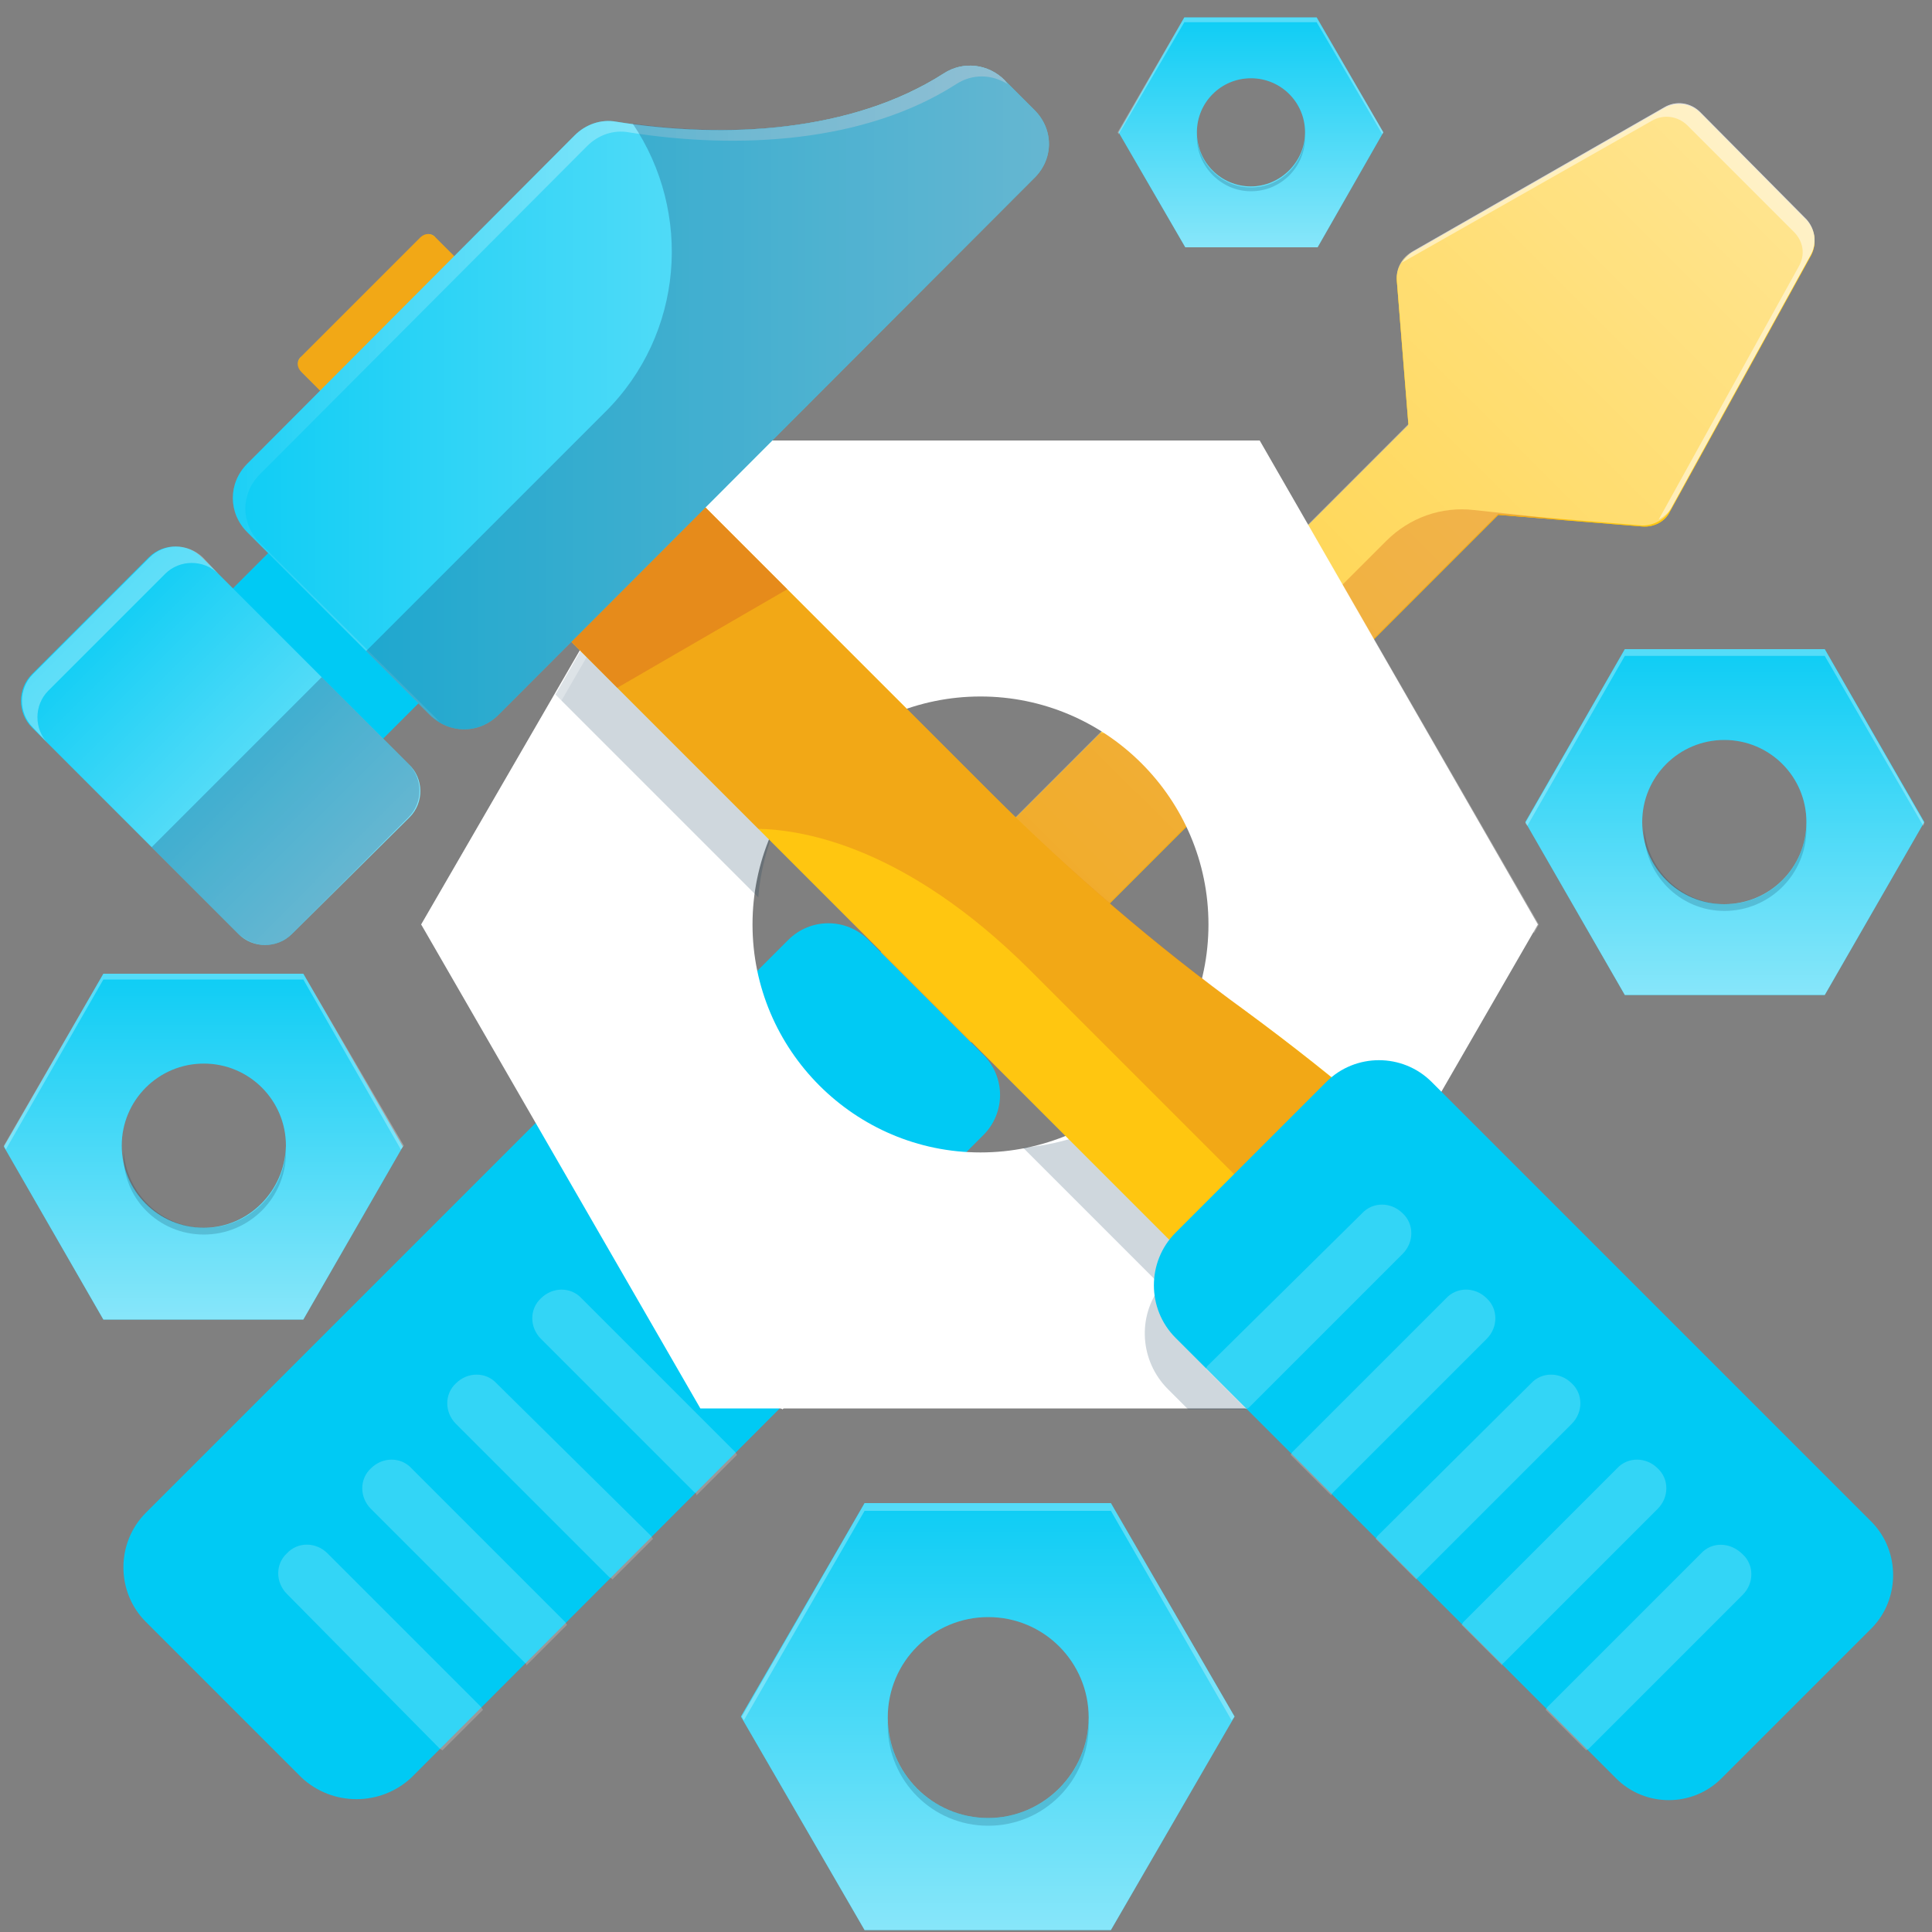 <?xml version="1.0" encoding="UTF-8"?>
<svg width="200px" height="200px" viewBox="0 0 200 200" version="1.1" xmlns="http://www.w3.org/2000/svg" xmlns:xlink="http://www.w3.org/1999/xlink">
    <rect x="0" y="0" width="200" height="200" fill="#808080" stroke="none"/>
    <title>native</title>
    <defs>
        <linearGradient x1="4.791%" y1="95.545%" x2="93.684%" y2="6.251%" id="linearGradient-1">
            <stop stop-color="#FFFFFF" stop-opacity="0.1" offset="0%"></stop>
            <stop stop-color="#FFFFFF" offset="99.93%"></stop>
        </linearGradient>
        <linearGradient x1="50%" y1="0.128%" x2="50%" y2="100.322%" id="linearGradient-2">
            <stop stop-color="#FFFFFF" stop-opacity="0.1" offset="0%"></stop>
            <stop stop-color="#FFFFFF" offset="99.93%"></stop>
        </linearGradient>
        <linearGradient x1="50%" y1="0.004%" x2="50%" y2="100.004%" id="linearGradient-3">
            <stop stop-color="#FFFFFF" stop-opacity="0.1" offset="0%"></stop>
            <stop stop-color="#FFFFFF" offset="99.93%"></stop>
        </linearGradient>
        <linearGradient x1="50%" y1="-1.9290753e-13%" x2="50%" y2="100.161%" id="linearGradient-4">
            <stop stop-color="#FFFFFF" stop-opacity="0.1" offset="0%"></stop>
            <stop stop-color="#FFFFFF" offset="99.93%"></stop>
        </linearGradient>
        <linearGradient x1="50%" y1="-1.91256908e-13%" x2="50%" y2="100%" id="linearGradient-5">
            <stop stop-color="#FFFFFF" stop-opacity="0.1" offset="0%"></stop>
            <stop stop-color="#FFFFFF" offset="99.93%"></stop>
        </linearGradient>
        <linearGradient x1="0%" y1="50%" x2="100%" y2="50%" id="linearGradient-6">
            <stop stop-color="#FFFFFF" stop-opacity="0.1" offset="0%"></stop>
            <stop stop-color="#FFFFFF" offset="99.93%"></stop>
        </linearGradient>
        <linearGradient x1="17.359%" y1="17.531%" x2="82.471%" y2="82.505%" id="linearGradient-7">
            <stop stop-color="#FFFFFF" stop-opacity="0.1" offset="0%"></stop>
            <stop stop-color="#FFFFFF" offset="99.93%"></stop>
        </linearGradient>
        <linearGradient x1="0%" y1="50.035%" x2="100.081%" y2="50.035%" id="linearGradient-8">
            <stop stop-color="#FFFFFF" stop-opacity="0.1" offset="0%"></stop>
            <stop stop-color="#FFFFFF" offset="99.93%"></stop>
        </linearGradient>
    </defs>
    <g id="Page-1" stroke="none" stroke-width="1" fill="none" fill-rule="evenodd">
        <g id="native" transform="translate(0, 1)" fill-rule="nonzero">
            <path d="M172.9,51.9 L187.5,25.4 C188.1,24.2 187.9,22.8 187,21.8 L176,10.7 C175,9.7 173.5,9.5 172.3,10.2 L146.1,25.2 C145.1,25.8 144.5,26.9 144.6,28.1 L145.8,43 L83.1,105.7 L92.4,115 L155.1,52.3 L170,53.5 C171.2,53.6 172.4,53 172.9,51.9 Z" id="Path" fill="#FFC610"></path>
            <path d="M172.9,51.9 L187.5,25.4 C188.1,24.2 187.9,22.8 187,21.8 L176,10.7 C175,9.7 173.5,9.5 172.3,10.2 L146.1,25.2 C145.1,25.8 144.5,26.9 144.6,28.1 L145.8,43 L83.1,105.7 L92.4,115 L155.1,52.3 L170,53.5 C171.2,53.6 172.4,53 172.9,51.9 Z" id="Path" fill="#FFC610"></path>
            <path d="M172.9,51.8 L187.5,25.3 C188.1,24.1 187.9,22.7 187,21.7 L176,10.6 C175,9.6 173.5,9.4 172.3,10.1 L146.1,25.1 C145.1,25.7 144.5,26.8 144.6,28 L145.8,42.9 L83.1,105.6 L92.4,114.9 L155.1,52.2 L170,53.4 C171.2,53.4 172.3,52.8 172.9,51.8 Z" id="Path" fill="url(#linearGradient-1)" opacity="0.53"></path>
            <path d="M171,11.5 C172.2,10.8 173.7,11 174.7,12 L185.7,23 C186.7,24 186.9,25.4 186.2,26.6 L171.7,52.8 C172.2,52.5 172.7,52.1 173,51.6 L187.5,25.3 C188.1,24.1 187.9,22.7 187,21.7 L176,10.6 C175,9.6 173.5,9.4 172.3,10.1 L146.3,25 C145.8,25.3 145.4,25.8 145.1,26.2 L171,11.5 Z" id="Path" fill="#FFFFFF" opacity="0.49"></path>
            <path d="M155.1,52.3 L162.8,52.9 L152.6,51.8 C149.2,51.4 145.9,52.6 143.5,55 L129.1,69.4 C124.4,74.1 118.2,75 113.9,74.9 L84.6,104.2 L92.5,114.9 L155.1,52.3 Z" id="Path" fill="#DD791F" opacity="0.4"></path>
            <path d="M58.8,151.2 L46.9,139.3 C44.6,137 44.6,133.3 46.9,131 L81.6,96.3 C83.9,94 87.6,94 89.9,96.3 L101.8,108.2 C104.1,110.5 104.1,114.2 101.8,116.5 L67.1,151.2 C64.8,153.5 61.1,153.5 58.8,151.2 Z" id="Path" fill="#00CAF4"></path>
            <path d="M31.2,183 L15.1,166.9 C12,163.8 12,158.7 15.1,155.6 L62.2,108.5 C65.3,105.4 70.4,105.4 73.5,108.5 L89.6,124.6 C92.7,127.7 92.7,132.8 89.6,135.9 L42.6,183 C39.4,186 34.4,186 31.2,183 Z" id="Path" fill="#00CAF4"></path>
            <path d="M33.9,159.8 L49.8,175.7 C49.9,175.8 49.9,175.9 50,176 L45.8,180.2 C45.7,180.1 45.6,180.1 45.5,180 L29.7,164 C28.5,162.8 28.5,160.9 29.7,159.8 C30.8,158.6 32.7,158.6 33.9,159.8 Z" id="Path" fill="#FFFFFF" opacity="0.2"></path>
            <path d="M85,140.4 C85.1,140.5 85.1,140.6 85.2,140.7 L81,144.9 C80.9,144.8 80.8,144.8 80.7,144.7 L64.8,128.8 C63.6,127.6 63.6,125.7 64.8,124.6 C66,123.4 67.9,123.4 69,124.6 L85,140.4 Z" id="Path" fill="#FFFFFF"></path>
            <path d="M54.3,171.1 L38.4,155.2 C37.2,154 37.2,152.1 38.4,151 C39.6,149.8 41.5,149.8 42.6,151 L58.5,166.9 C58.6,167 58.6,167.1 58.7,167.2 L54.5,171.4 C54.5,171.2 54.4,171.2 54.3,171.1 Z" id="Path" fill="#FFFFFF" opacity="0.2"></path>
            <path d="M63.1,162.3 L47.2,146.4 C46,145.2 46,143.3 47.2,142.2 C48.4,141 50.3,141 51.4,142.2 L67.4,158 C67.5,158.1 67.5,158.2 67.6,158.3 L63.4,162.5 C63.3,162.4 63.2,162.3 63.1,162.3 Z" id="Path" fill="#FFFFFF" opacity="0.2"></path>
            <path d="M71.9,153.5 L56,137.6 C54.8,136.4 54.8,134.5 56,133.4 C57.2,132.2 59.1,132.2 60.2,133.4 L76.1,149.3 C76.2,149.4 76.2,149.5 76.3,149.6 L72.1,153.8 C72.1,153.6 72,153.5 71.9,153.5 Z" id="Path" fill="#FFFFFF" opacity="0.2"></path>
            <path d="M130.4,44.6 L72.6,44.6 L43.6,94.7 L72.5,144.8 L130.3,144.8 L159.2,94.7 L130.4,44.6 Z M101.5,118.3 C88.5,118.3 77.9,107.7 77.9,94.7 C77.9,81.7 88.5,71.1 101.5,71.1 C114.5,71.1 125.1,81.7 125.1,94.7 C125.1,107.7 114.5,118.3 101.5,118.3 Z" id="Shape" fill="#FFFFFF"></path>
            <path d="M57.5,70.9 L78.5,91.9 C79.1,84.2 83.5,77.5 89.8,73.7 L68.2,52.2 L57.5,70.9 Z" id="Path" fill="#0F3856" opacity="0.2"></path>
            <polygon id="Path" fill="#FFFFFF" opacity="0.29" points="72.6 46.5 130.4 46.5 158.8 95.6 159.3 94.7 130.4 44.6 72.6 44.6 43.6 94.7 44.2 95.6"></polygon>
            <path d="M148.7,115 C146,112.3 141.9,111.9 138.8,113.8 C134.7,110.4 130.6,107.1 126.3,104 L126.3,104 C126.2,103.9 126,103.8 125.9,103.7 C122.4,111.5 114.8,117.1 105.9,117.8 L120.2,132.1 C117.7,135.3 118,139.9 120.9,142.8 L123,144.9 L133.5,144.9 L150,116.3 L148.7,115 Z" id="Path" fill="#0F3856" opacity="0.2"></path>
            <path d="M188.9,66.2 L168.2,66.2 L157.9,84.1 L168.2,102 L188.9,102 L199.2,84.1 L188.9,66.2 Z M178.5,92.6 C173.8,92.6 170,88.8 170,84.1 C170,79.4 173.8,75.6 178.5,75.6 C183.2,75.6 187,79.4 187,84.1 C187,88.8 183.2,92.6 178.5,92.6 Z" id="Shape" fill="#00CAF4"></path>
            <path d="M188.9,66.2 L168.2,66.2 L157.9,84.1 L168.2,102 L188.9,102 L199.2,84.1 L188.9,66.2 Z M178.5,92.6 C173.8,92.6 170,88.8 170,84.1 C170,79.4 173.8,75.6 178.5,75.6 C183.2,75.6 187,79.4 187,84.1 C187,88.8 183.2,92.6 178.5,92.6 Z" id="Shape" fill="url(#linearGradient-2)" opacity="0.53"></path>
            <polygon id="Path" fill="#FFFFFF" opacity="0.29" points="168.2 66.9 188.9 66.9 199.1 84.5 199.2 84.2 188.9 66.2 168.2 66.2 157.9 84.2 158.1 84.5"></polygon>
            <path d="M178.5,93.3 C183.2,93.3 187,89.5 187,84.8 C187,84.7 187,84.6 187,84.5 C186.8,89 183.1,92.6 178.6,92.6 C174.1,92.6 170.4,89 170.2,84.5 C170.2,84.6 170.2,84.7 170.2,84.8 C170.1,89.5 173.9,93.3 178.5,93.3 Z" id="Path" fill="#0F3856" opacity="0.2"></path>
            <path d="M31.4,99.8 L10.7,99.8 L0.4,117.7 L10.7,135.6 L31.4,135.6 L41.7,117.7 L31.4,99.8 Z M21.1,126.1 C16.4,126.1 12.6,122.3 12.6,117.6 C12.6,112.9 16.4,109.1 21.1,109.1 C25.8,109.1 29.6,112.9 29.6,117.6 C29.5,122.3 25.7,126.1 21.1,126.1 Z" id="Shape" fill="#00CAF4"></path>
            <path d="M31.4,99.8 L10.7,99.8 L0.4,117.7 L10.7,135.6 L31.4,135.6 L41.7,117.7 L31.4,99.8 Z M21.1,126.1 C16.4,126.1 12.6,122.3 12.6,117.6 C12.6,112.9 16.4,109.1 21.1,109.1 C25.8,109.1 29.6,112.9 29.6,117.6 C29.5,122.3 25.7,126.1 21.1,126.1 Z" id="Shape" fill="url(#linearGradient-3)" opacity="0.53"></path>
            <polygon id="Path" fill="#FFFFFF" opacity="0.29" points="10.7 100.4 31.4 100.4 41.5 118 41.8 117.6 31.4 99.8 10.7 99.8 0.4 117.6 0.6 118"></polygon>
            <path d="M21.1,126.8 C25.8,126.8 29.6,123 29.6,118.3 C29.6,118.2 29.6,118.1 29.6,118 C29.4,122.5 25.7,126.1 21.2,126.1 C16.7,126.1 13,122.5 12.8,118 C12.8,118.1 12.8,118.2 12.8,118.3 C12.6,123 16.4,126.8 21.1,126.8 Z" id="Path" fill="#0F3856" opacity="0.2"></path>
            <path d="M115,154.6 L89.5,154.6 L76.7,176.7 L89.5,198.8 L115,198.8 L127.8,176.7 L115,154.6 Z M102.3,187.2 C96.5,187.2 91.9,182.5 91.9,176.8 C91.9,171 96.6,166.4 102.3,166.4 C108.1,166.4 112.7,171.1 112.7,176.8 C112.7,182.5 108,187.2 102.3,187.2 Z" id="Shape" fill="#00CAF4"></path>
            <path d="M115,154.6 L89.5,154.6 L76.7,176.7 L89.5,198.8 L115,198.8 L127.8,176.7 L115,154.6 Z M102.3,187.2 C96.5,187.2 91.9,182.5 91.9,176.8 C91.9,171 96.6,166.4 102.3,166.4 C108.1,166.4 112.7,171.1 112.7,176.8 C112.7,182.5 108,187.2 102.3,187.2 Z" id="Shape" fill="url(#linearGradient-4)" opacity="0.53"></path>
            <polygon id="Path" fill="#FFFFFF" opacity="0.29" points="89.5 155.4 115 155.4 127.5 177.1 127.8 176.7 115 154.6 89.5 154.6 76.8 176.7 77 177.1"></polygon>
            <path d="M102.3,188 C108.1,188 112.7,183.3 112.7,177.6 C112.7,177.4 112.7,177.3 112.7,177.2 C112.5,182.7 107.9,187.2 102.3,187.2 C96.7,187.2 92.1,182.8 91.9,177.2 C91.9,177.4 91.9,177.5 91.9,177.6 C91.9,183.3 96.5,188 102.3,188 Z" id="Path" fill="#0F3856" opacity="0.2"></path>
            <path d="M136.3,0.8 L122.6,0.8 L115.8,12.7 L122.7,24.6 L136.4,24.6 L143.2,12.7 L136.3,0.8 Z M129.5,18.3 C126.4,18.3 123.9,15.8 123.9,12.7 C123.9,9.6 126.4,7.1 129.5,7.1 C132.6,7.1 135.1,9.6 135.1,12.7 C135.1,15.8 132.5,18.3 129.5,18.3 Z" id="Shape" fill="#00CAF4"></path>
            <path d="M136.3,0.8 L122.6,0.8 L115.8,12.7 L122.7,24.6 L136.4,24.6 L143.2,12.7 L136.3,0.8 Z M129.5,18.3 C126.4,18.3 123.9,15.8 123.9,12.7 C123.9,9.6 126.4,7.1 129.5,7.1 C132.6,7.1 135.1,9.6 135.1,12.7 C135.1,15.8 132.5,18.3 129.5,18.3 Z" id="Shape" fill="url(#linearGradient-5)" opacity="0.53"></path>
            <polygon id="Path" fill="#FFFFFF" opacity="0.29" points="122.6 1.3 136.3 1.3 143.1 12.9 143.2 12.7 136.3 0.8 122.6 0.8 115.7 12.7 115.8 12.9"></polygon>
            <path d="M129.5,18.8 C132.6,18.8 135.1,16.3 135.1,13.2 C135.1,13.1 135.1,13 135.1,13 C135,16 132.5,18.4 129.5,18.4 C126.5,18.4 124,16 123.9,13 C123.9,13.1 123.9,13.2 123.9,13.2 C123.9,16.2 126.4,18.8 129.5,18.8 Z" id="Path" fill="#0F3856" opacity="0.2"></path>
            <rect id="Rectangle" fill="#00CAF4" transform="translate(36.174, 63.399) rotate(-45) translate(-36.174, -63.399) " x="21.924" y="52.399" width="28.5" height="22"></rect>
            <path d="M190.4,167.6 L179,179 C177.3,180.7 174.5,180.7 172.7,179 L31.2,37.5 C30.7,37 30.7,36.3 31.2,35.9 L43.5,23.6 C44,23.1 44.7,23.1 45.1,23.6 L102.6,81.1 C110.8,89.3 119.6,96.9 129,103.7 L129,103.7 C138.4,110.6 147.2,118.1 155.4,126.3 L190.4,161.3 C192.1,163 192.1,165.8 190.4,167.6 Z" id="Path" fill="#FFC610"></path>
            <path d="M129,103.7 L129,103.7 C119.6,96.8 110.8,89.3 102.6,81.1 L45.1,23.6 C44.6,23.1 43.9,23.1 43.5,23.6 L31.2,35.9 C30.7,36.4 30.7,37.1 31.2,37.5 L78.5,84.8 C83.4,84.9 93.9,86.8 106.5,99.3 C124.1,116.9 146.4,139.2 146.4,139.2 L140.5,146.8 L172.7,179 C174.4,180.7 177.2,180.7 179,179 L190.4,167.6 C192.1,165.9 192.1,163.1 190.4,161.3 L155.4,126.3 C147.2,118.1 138.3,110.6 129,103.7 Z" id="Path" fill="#DD791F" opacity="0.39"></path>
            <polygon id="Path" fill="#DD791F" opacity="0.6" points="49.5 55.7 63.9 70.2 81.5 60 63.9 42.4"></polygon>
            <path d="M107.1,10.4 L104,7.3 C102.3,5.6 99.7,5.3 97.7,6.6 L97.7,6.6 C88.2,12.7 75.1,13.4 63.8,11.6 C62.2,11.3 60.6,11.9 59.5,13 L25.6,47 C23.6,49 23.6,52.1 25.6,54.1 L44.5,73 C46.5,75 49.6,75 51.6,73 L107,17.5 C109.1,15.5 109.1,12.4 107.1,10.4 Z" id="Path" fill="#00CAF4"></path>
            <path d="M107.1,10.4 L104,7.3 C102.3,5.6 99.7,5.3 97.7,6.6 L97.7,6.6 C88.2,12.7 75.1,13.4 63.8,11.6 C62.2,11.3 60.6,11.9 59.5,13 L25.6,47 C23.6,49 23.6,52.1 25.6,54.1 L44.5,73 C46.5,75 49.6,75 51.6,73 L107,17.5 C109.1,15.5 109.1,12.4 107.1,10.4 Z" id="Path" fill="url(#linearGradient-6)" opacity="0.53"></path>
            <path d="M193.8,167.5 L178.2,183.1 C175.2,186.1 170.3,186.1 167.3,183.1 L121.7,137.5 C118.7,134.5 118.7,129.6 121.7,126.6 L137.3,111 C140.3,108 145.2,108 148.2,111 L193.8,156.6 C196.7,159.6 196.7,164.5 193.8,167.5 Z" id="Path" fill="#00CAF4"></path>
            <path d="M42.4,83.6 L30.2,95.7 C28.7,97.2 26.2,97.2 24.7,95.7 L3.3,74.3 C1.8,72.8 1.8,70.3 3.3,68.8 L15.4,56.7 C16.9,55.2 19.4,55.2 20.9,56.7 L42.3,78.1 C43.9,79.6 43.9,82.1 42.4,83.6 Z" id="Path" fill="#00CAF4"></path>
            <path d="M42.4,83.6 L30.2,95.7 C28.7,97.2 26.2,97.2 24.7,95.7 L3.3,74.3 C1.8,72.8 1.8,70.3 3.3,68.8 L15.4,56.7 C16.9,55.2 19.4,55.2 20.9,56.7 L42.3,78.1 C43.9,79.6 43.9,82.1 42.4,83.6 Z" id="Path" fill="url(#linearGradient-7)" opacity="0.53"></path>
            <path d="M15.5,56.7 L3.4,68.8 C1.9,70.3 1.9,72.8 3.4,74.3 L5,76 C3.5,74.5 3.5,72 5,70.5 L17.1,58.4 C18.6,56.9 21.1,56.9 22.6,58.4 L21,56.7 C19.4,55.2 17,55.2 15.5,56.7 Z" id="Path" fill="#FFFFFF" opacity="0.32"></path>
            <path d="M30.2,95.7 L42.3,83.6 C43.8,82.1 43.8,79.6 42.3,78.1 L33.3,69.1 C25.7,76.7 18.7,83.7 15.7,86.7 L24.7,95.7 C26.3,97.2 28.7,97.2 30.2,95.7 Z" id="Path" fill="#184772" opacity="0.3"></path>
            <path d="M176.1,159.8 L160.2,175.7 C160.1,175.8 160.1,175.9 160,176 L164.2,180.2 C164.3,180.1 164.4,180.1 164.5,180 L180.4,164.1 C181.6,162.9 181.6,161 180.4,159.9 C179.1,158.6 177.2,158.6 176.1,159.8 Z" id="Path" fill="#FFFFFF" opacity="0.2"></path>
            <path d="M125,140.4 C124.9,140.5 124.9,140.6 124.8,140.7 L129,144.9 C129.1,144.8 129.2,144.8 129.3,144.7 L145.2,128.8 C146.4,127.6 146.4,125.7 145.2,124.6 C144,123.4 142.1,123.4 141,124.6 L125,140.4 Z" id="Path" fill="#FFFFFF" opacity="0.2"></path>
            <path d="M155.7,171.1 L171.6,155.2 C172.8,154 172.8,152.1 171.6,151 C170.4,149.8 168.5,149.8 167.4,151 L151.5,166.9 C151.4,167 151.4,167.1 151.3,167.2 L155.5,171.4 C155.5,171.2 155.6,171.2 155.7,171.1 Z" id="Path" fill="#FFFFFF" opacity="0.2"></path>
            <path d="M146.8,162.3 L162.7,146.4 C163.9,145.2 163.9,143.3 162.7,142.2 C161.5,141 159.6,141 158.5,142.2 L142.6,158 C142.5,158.1 142.5,158.2 142.4,158.3 L146.6,162.5 C146.7,162.4 146.8,162.3 146.8,162.3 Z" id="Path" fill="#FFFFFF" opacity="0.2"></path>
            <path d="M138,153.5 L153.9,137.6 C155.1,136.4 155.1,134.5 153.9,133.4 C152.7,132.2 150.8,132.2 149.7,133.4 L133.8,149.3 C133.7,149.4 133.7,149.5 133.6,149.6 L137.8,153.8 C137.9,153.6 138,153.5 138,153.5 Z" id="Path" fill="#FFFFFF" opacity="0.2"></path>
            <path d="M26.9,55.2 C24.9,53.2 24.9,50.1 26.9,48.1 L60.8,14.1 C61.9,13 63.5,12.4 65.1,12.7 C76.4,14.5 89.5,13.8 99,7.7 C100.7,6.6 102.7,6.7 104.3,7.7 L104,7.3 C102.3,5.6 99.7,5.3 97.7,6.6 C88.2,12.7 75.1,13.4 63.8,11.6 C62.2,11.3 60.6,11.9 59.5,13 L25.6,47 C23.6,49 23.6,52.1 25.6,54.1 L44.5,73 C44.8,73.3 45.1,73.5 45.5,73.7 L26.9,55.2 Z" id="Path" fill="url(#linearGradient-8)" opacity="0.53"></path>
            <path d="M107.1,10.4 L104,7.3 C102.3,5.6 99.7,5.3 97.7,6.6 C88.7,12.4 76.4,13.3 65.5,11.8 C71.7,21 70.8,33.6 62.6,41.7 L37.9,66.4 L44.5,73 C46.5,75 49.6,75 51.6,73 L107,17.5 C109.1,15.5 109.1,12.4 107.1,10.4 Z" id="Path" fill="#184772" opacity="0.3"></path>
        </g>
    </g>
</svg>